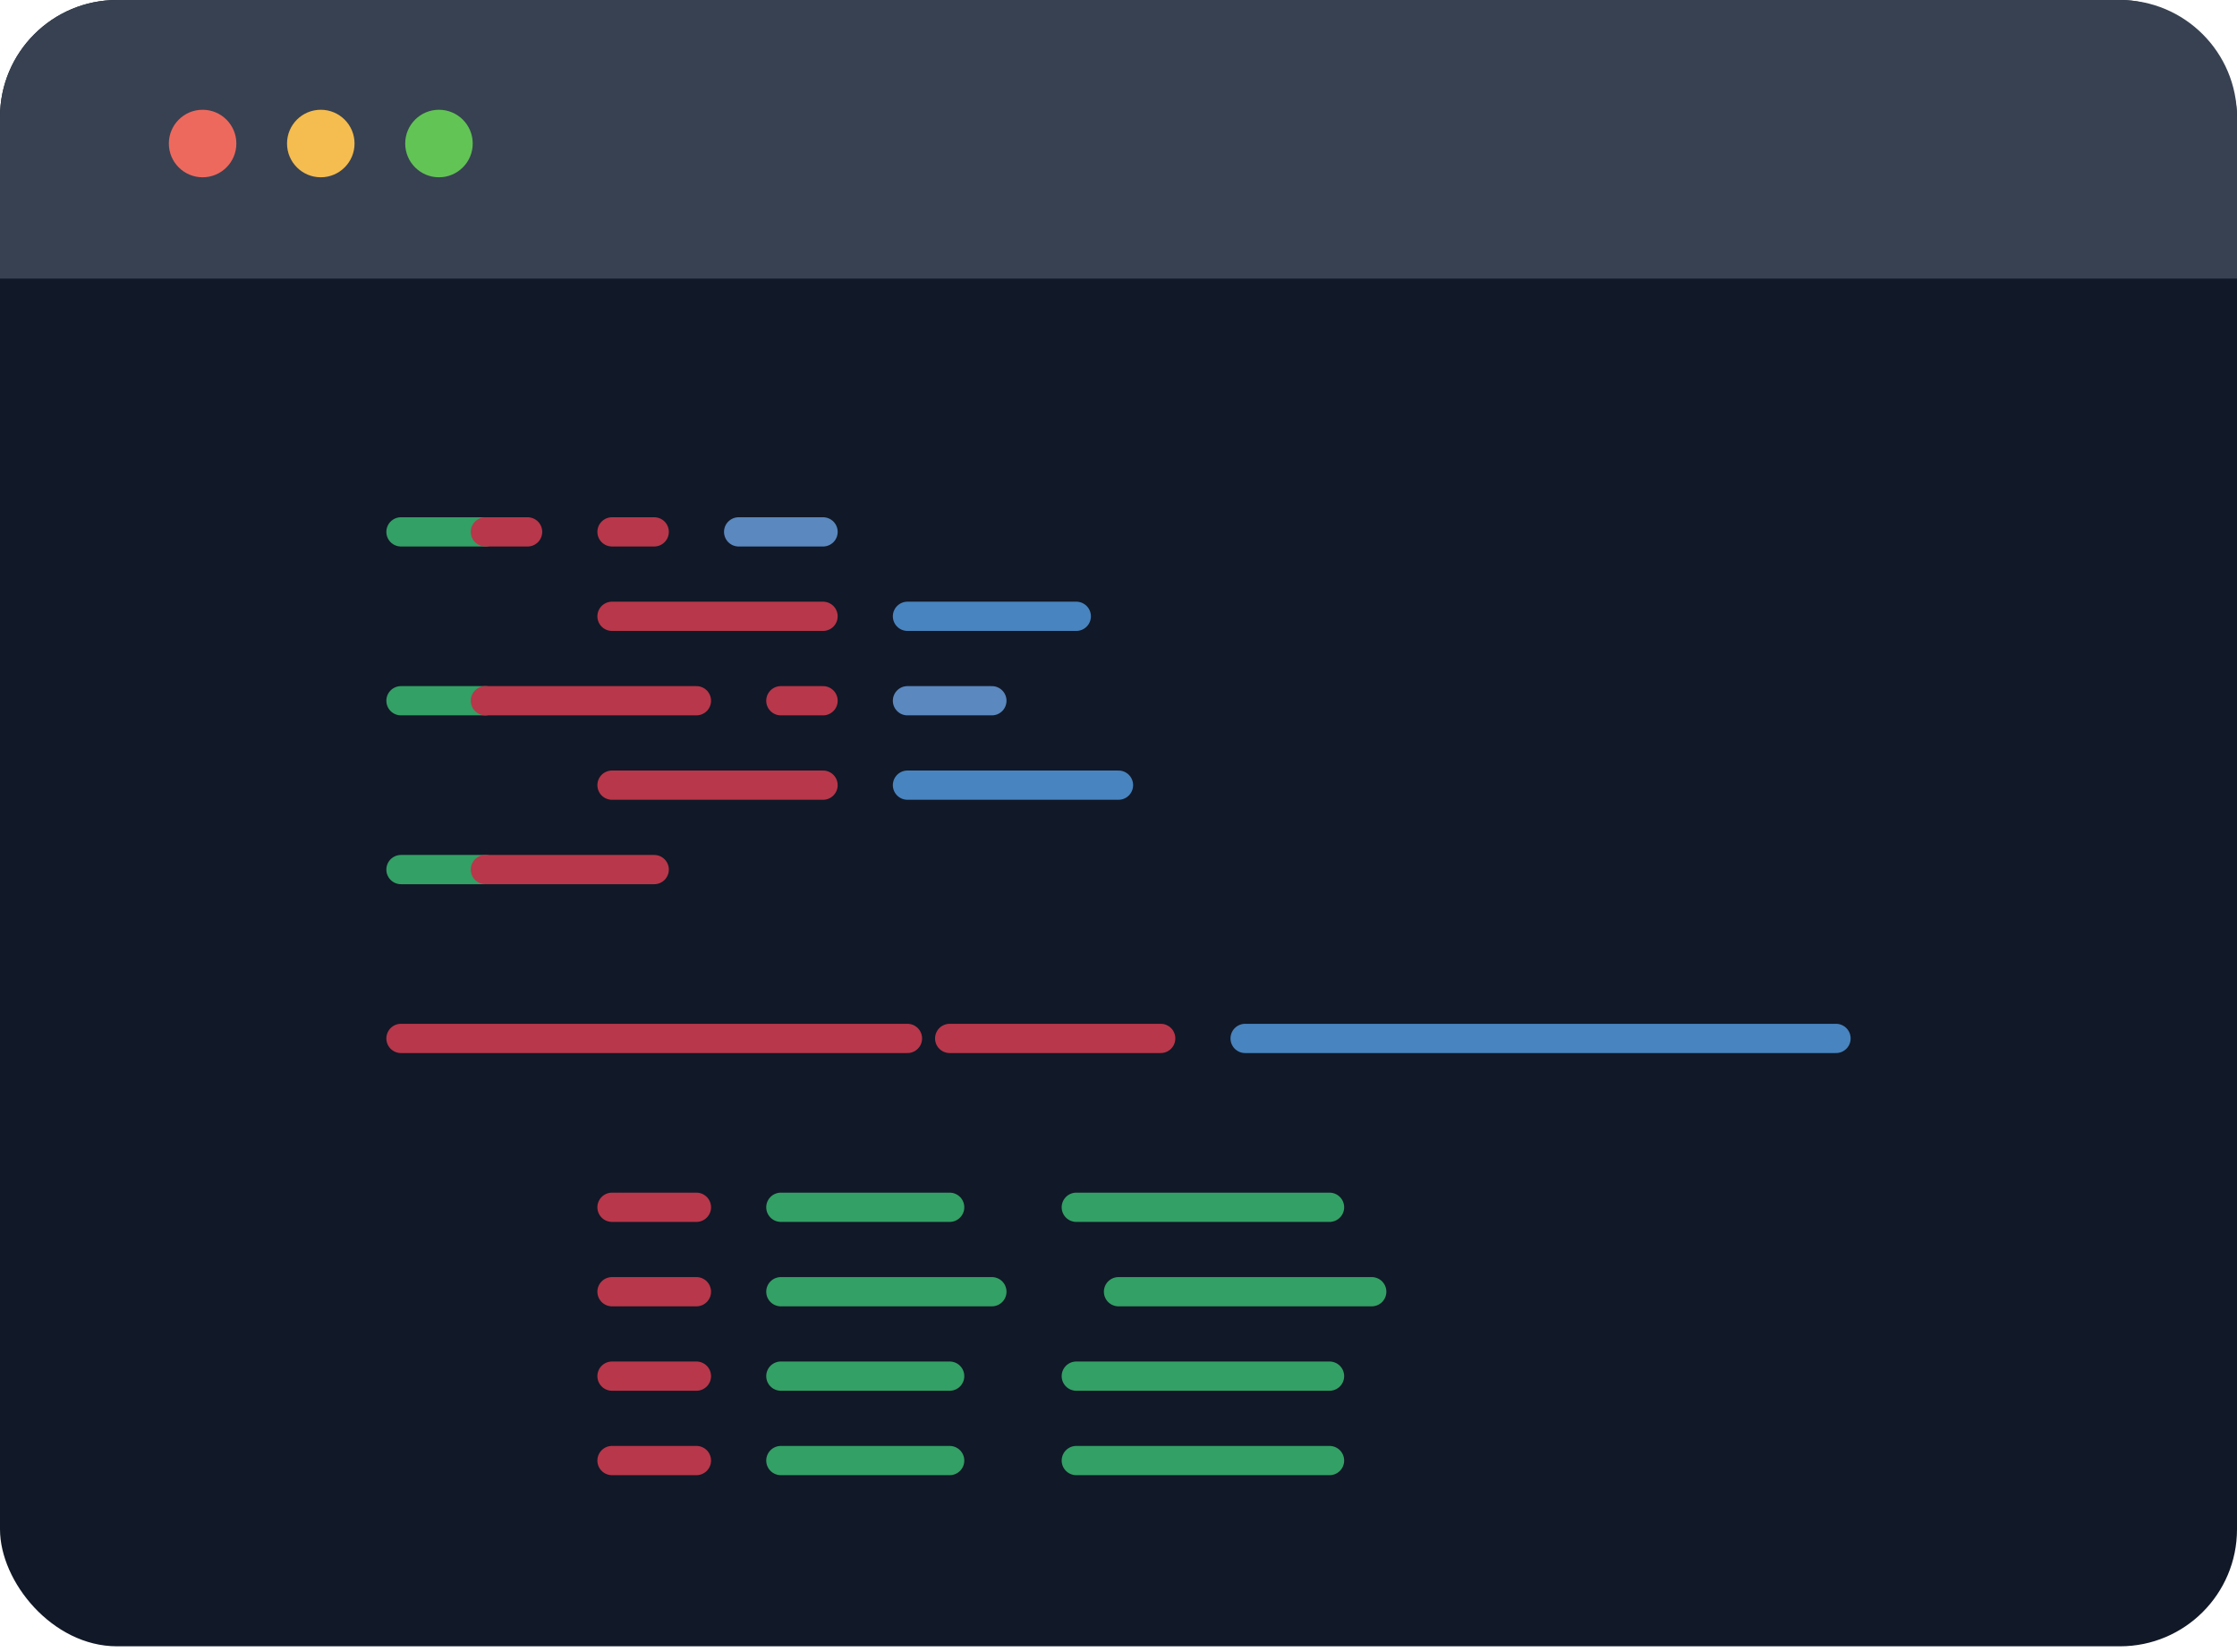 <svg width="153" height="113" viewBox="0 0 153 113" fill="none" xmlns="http://www.w3.org/2000/svg">
<rect width="153" height="112.585" rx="8" fill="#111827"/>
<path d="M0 8C0 3.582 3.582 0 8 0H145C149.418 0 153 3.582 153 8V19.053H0V8Z" fill="#374151"/>
<circle cx="13.857" cy="9.815" r="2.309" fill="#ED695E"/>
<circle cx="21.94" cy="9.815" r="2.309" fill="#F5BC4F"/>
<circle cx="30.023" cy="9.815" r="2.309" fill="#62C455"/>
<g opacity="0.7">
<path d="M27.424 36.373H33.198" stroke="#42DA7F" stroke-width="2" stroke-linecap="round"/>
<path d="M33.198 36.373H36.085" stroke="#FF4559" stroke-width="2" stroke-linecap="round"/>
<path d="M41.858 36.373H44.745" stroke="#FF4559" stroke-width="2" stroke-linecap="round"/>
<path d="M50.519 36.373H56.293" stroke="#79B8FF" stroke-width="2" stroke-linecap="round"/>
<path d="M41.858 42.147H56.292" stroke="#FF4559" stroke-width="2" stroke-linecap="round"/>
<path d="M62.066 42.147H73.613" stroke="#5FB2FF" stroke-width="2" stroke-linecap="round"/>
<path d="M27.424 47.921H33.198" stroke="#42DA7F" stroke-width="2" stroke-linecap="round"/>
<path d="M33.198 47.921H47.632" stroke="#FF4559" stroke-width="2" stroke-linecap="round"/>
<path d="M53.406 47.921H56.293" stroke="#FF4559" stroke-width="2" stroke-linecap="round"/>
<path d="M62.066 47.921H67.84" stroke="#79B8FF" stroke-width="2" stroke-linecap="round"/>
<path d="M41.858 53.694H56.292" stroke="#FF4559" stroke-width="2" stroke-linecap="round"/>
<path d="M62.066 53.694H76.5" stroke="#5FB2FF" stroke-width="2" stroke-linecap="round"/>
<path d="M27.424 59.468H33.198" stroke="#42DA7F" stroke-width="2" stroke-linecap="round"/>
<path d="M33.198 59.468H44.745" stroke="#FF4559" stroke-width="2" stroke-linecap="round"/>
<path d="M27.424 71.015H62.066" stroke="#FF4559" stroke-width="2" stroke-linecap="round"/>
<path d="M64.953 71.015H79.387" stroke="#FF4559" stroke-width="2" stroke-linecap="round"/>
<path d="M85.16 71.015H125.575" stroke="#5FB2FF" stroke-width="2" stroke-linecap="round"/>
<path d="M41.858 82.562H47.632" stroke="#FF4559" stroke-width="2" stroke-linecap="round"/>
<path d="M53.406 82.562H64.953" stroke="#42DA7F" stroke-width="2" stroke-linecap="round"/>
<path d="M73.613 82.562H90.934" stroke="#42DA7F" stroke-width="2" stroke-linecap="round"/>
<path d="M41.858 88.336H47.632" stroke="#FF4559" stroke-width="2" stroke-linecap="round"/>
<path d="M53.406 88.336H67.84" stroke="#42DA7F" stroke-width="2" stroke-linecap="round"/>
<path d="M76.5 88.336H93.821" stroke="#42DA7F" stroke-width="2" stroke-linecap="round"/>
<path d="M41.858 94.109H47.632" stroke="#FF4559" stroke-width="2" stroke-linecap="round"/>
<path d="M53.406 94.109H64.953" stroke="#42DA7F" stroke-width="2" stroke-linecap="round"/>
<path d="M73.613 94.109H90.934" stroke="#42DA7F" stroke-width="2" stroke-linecap="round"/>
<path d="M41.858 99.883H47.632" stroke="#FF4559" stroke-width="2" stroke-linecap="round"/>
<path d="M53.406 99.883H64.953" stroke="#42DA7F" stroke-width="2" stroke-linecap="round"/>
<path d="M73.613 99.883H90.934" stroke="#42DA7F" stroke-width="2" stroke-linecap="round"/>
</g>
</svg>
